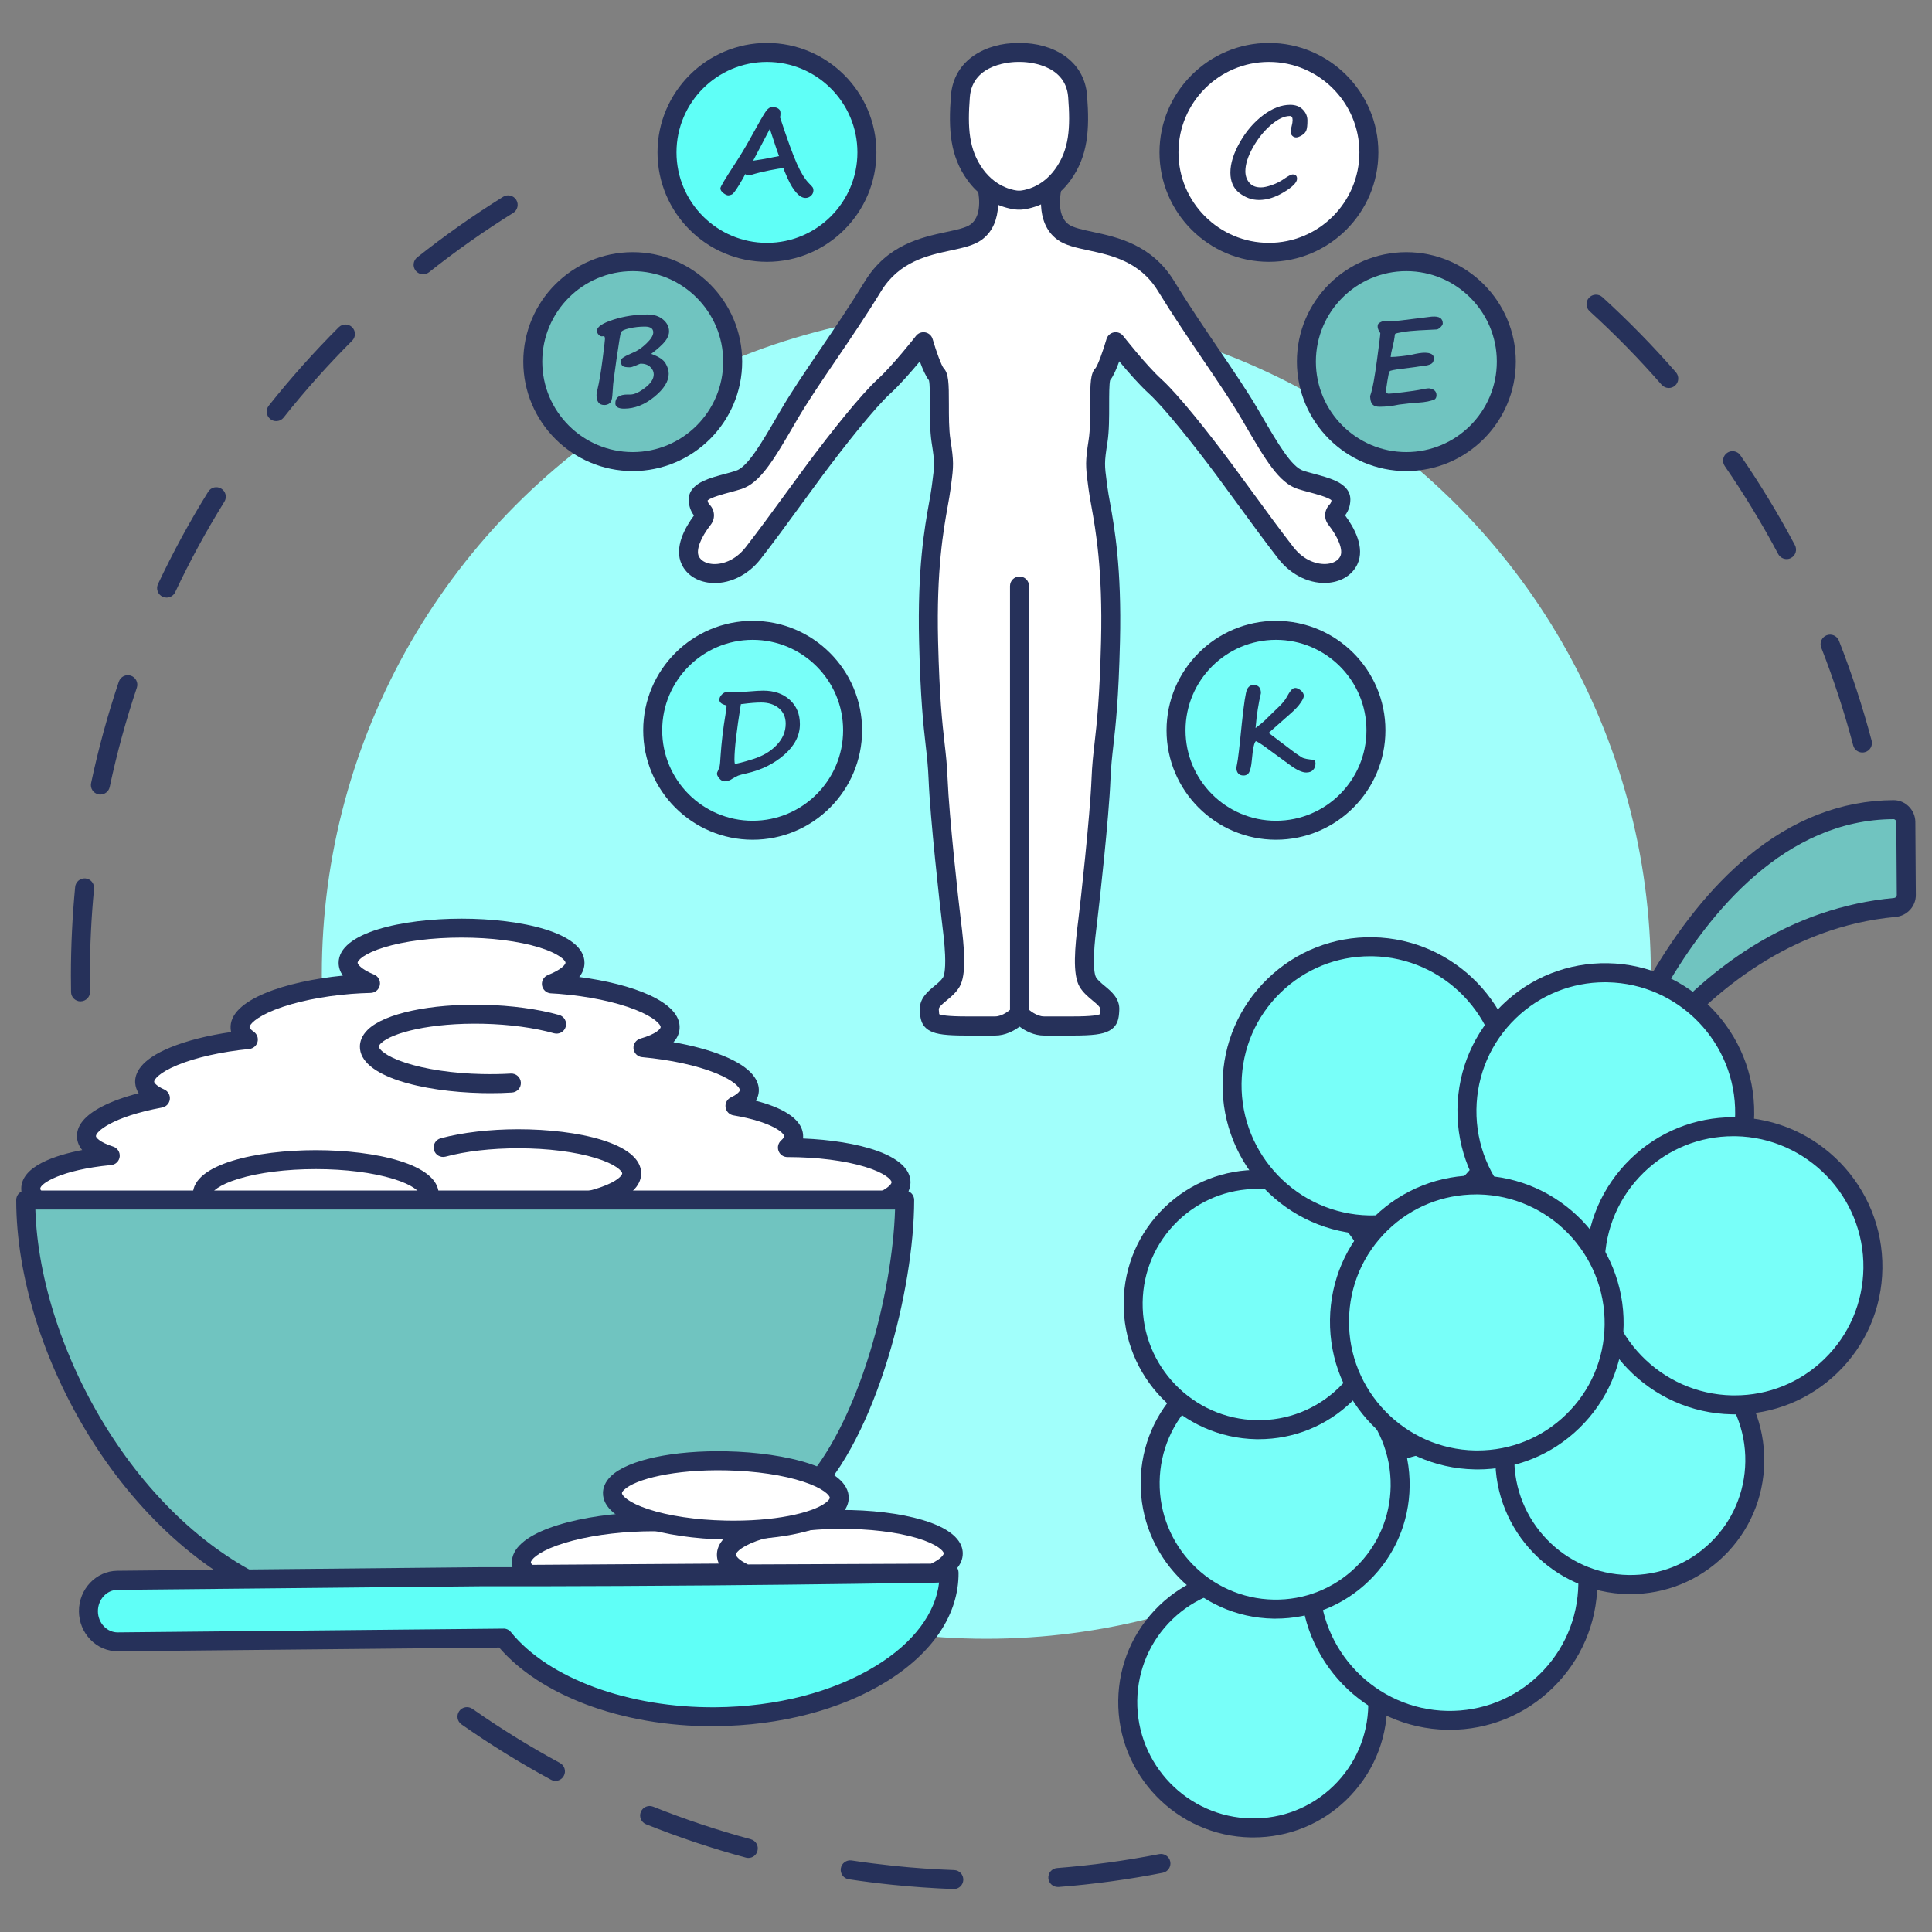 <svg xmlns="http://www.w3.org/2000/svg" viewBox="0 0 4000 4000" id="Nutrientdensity"><rect x="0" y="0" width="4000" height="4000" fill="#808080" stroke="none"/><path fill="#26315a" d="M166.7 2073.2c-10.7 0-19.5-8.6-19.6-19.3-.2-11.5-.3-23.1-.3-34.5 0-60.7 3-122.3 8.8-183 1-10.8 10.6-18.7 21.4-17.7 10.8 1 18.7 10.6 17.7 21.4-5.7 59.5-8.6 119.8-8.6 179.2 0 11.2.1 22.6.3 33.8.2 10.9-8.4 19.8-19.3 20C166.9 2073.2 166.8 2073.2 166.7 2073.2zM207.8 1645c-1.4 0-2.7-.1-4.1-.4-10.6-2.3-17.4-12.7-15.1-23.3 15-70.9 34.4-141.6 57.4-210 3.5-10.3 14.6-15.8 24.9-12.4 10.3 3.5 15.8 14.6 12.4 24.9-22.5 67-41.5 136.2-56.2 205.7C225 1638.7 216.8 1645 207.8 1645zM344.9 1237.3c-2.8 0-5.7-.6-8.4-1.9-9.8-4.6-14-16.3-9.4-26.2 30.8-65.4 65.8-129.8 104-191.2 5.7-9.2 17.8-12.1 27.1-6.3 9.2 5.7 12.1 17.8 6.3 27.1C427.1 1099 392.8 1162 362.7 1226 359.3 1233.1 352.3 1237.3 344.9 1237.3zM571.8 871.9c-4.3 0-8.6-1.4-12.2-4.3-8.5-6.8-9.9-19.1-3.2-27.6 44.9-56.6 93.7-111.3 144.9-162.4 7.7-7.7 20.1-7.7 27.8 0 7.7 7.7 7.7 20.1 0 27.8C679 755.5 631.2 809 587.2 864.5 583.3 869.4 577.6 871.9 571.8 871.9zM876 567.8c-5.8 0-11.5-2.5-15.4-7.4-6.8-8.5-5.3-20.9 3.2-27.6 56.7-45 116.5-87.2 177.9-125.4 9.2-5.7 21.3-2.9 27.1 6.3 5.7 9.2 2.9 21.3-6.3 27.1-60.1 37.4-118.7 78.7-174.2 122.8C884.6 566.4 880.3 567.8 876 567.8zM1974.8 3911.1c-.2 0-.5 0-.7 0-42.2-1.6-84.9-4.6-127.1-8.9-29.9-3.1-60.1-6.9-89.7-11.4-10.7-1.6-18.1-11.6-16.5-22.4 1.6-10.7 11.6-18.1 22.4-16.5 29 4.4 58.6 8.1 87.8 11.2 41.3 4.3 83.2 7.2 124.5 8.7 10.9.4 19.3 9.5 18.9 20.4C1994 3902.8 1985.3 3911.1 1974.8 3911.1zM2190.1 3906.8c-10.2 0-18.8-7.8-19.6-18.1-.8-10.8 7.2-20.3 18.1-21.1 70.7-5.5 141.7-15.2 211.2-28.8 10.6-2.1 21 4.9 23.1 15.5 2.1 10.7-4.9 21-15.5 23.1-71 13.9-143.5 23.8-215.7 29.4C2191.1 3906.7 2190.6 3906.8 2190.1 3906.8zM1549.4 3846.7c-1.7 0-3.4-.2-5.2-.7-69.9-18.9-139.4-42.1-206.5-69-10.1-4-15-15.5-11-25.5 4-10.1 15.5-15 25.5-11 65.7 26.3 133.8 49 202.2 67.5 10.5 2.8 16.7 13.6 13.8 24.1C1566 3841 1558.1 3846.7 1549.4 3846.7zM1150 3687.1c-3.2 0-6.4-.8-9.3-2.4-63.6-34.4-125.9-72.9-185.2-114.5-8.9-6.2-11-18.5-4.8-27.4 6.2-8.9 18.5-11 27.4-4.8 58.1 40.7 119.1 78.4 181.3 112.1 9.5 5.2 13.1 17.1 7.9 26.6C1163.7 3683.4 1156.9 3687.1 1150 3687.1zM3855.9 1558c-8.7 0-16.7-5.8-19-14.6-18.1-68.4-40.4-136.6-66.2-202.6-4-10.1 1-21.5 11.1-25.5 10.1-4 21.5 1 25.5 11.1 26.4 67.4 49.2 137 67.7 206.9 2.8 10.5-3.5 21.3-14 24C3859.3 1557.7 3857.6 1558 3855.9 1558zM3699 1157.5c-7 0-13.8-3.8-17.4-10.4-33.2-62.5-70.5-123.8-110.7-182.2-6.2-8.9-3.9-21.2 5-27.3 8.9-6.2 21.2-3.9 27.3 5 41.1 59.6 79.1 122.2 113 186 5.1 9.6 1.5 21.5-8.1 26.6C3705.2 1156.8 3702.1 1157.5 3699 1157.5zM3455 803.3c-5.5 0-10.9-2.3-14.8-6.7-46.6-53.4-96.8-104.7-149.1-152.3-8-7.3-8.6-19.7-1.3-27.8 7.3-8 19.7-8.6 27.8-1.3 53.4 48.7 104.7 101 152.2 155.6 7.1 8.2 6.3 20.6-1.9 27.7C3464.2 801.7 3459.6 803.3 3455 803.3z" class="color380460 svgShape"></path><circle cx="2042.1" cy="2017.1" r="1375.8" fill="#a1fffb" class="colorb3ffa1 svgShape"></circle><g fill="#000000" class="color000000 svgShape"><circle cx="1309.9" cy="748.7" r="207" fill="#70c4c0" transform="rotate(-45.001 1309.931 748.748)" class="color91f9f6 svgShape"></circle><path fill="#26315a" d="M1310,975.3c-125,0-226.6-101.7-226.6-226.6S1185,522.1,1310,522.1s226.6,101.7,226.6,226.6      S1434.9,975.3,1310,975.3z M1310,561.4c-103.3,0-187.3,84-187.3,187.3S1206.7,936,1310,936s187.3-84,187.3-187.3      S1413.2,561.4,1310,561.4z" class="color380460 svgShape"></path><path fill="#26315a" d="M1348.2,732.7c15.2,5.4,25,11.8,29.5,19.2c4.5,7.5,6.8,14.8,6.8,22c0,15.5-9.9,31.4-29.8,47.7      c-19.9,16.3-40.7,24.5-62.5,24.5c-12.2,0-18.2-3.7-18.2-11.1c0-12.2,8.5-18.2,25.4-18.2h6c7.9,0,18-4.6,30-13.8      c12.1-9.2,18.1-18.5,18.1-28c0-5.8-2.5-10.9-7.4-15.4c-4.9-4.5-11.6-6.7-19.8-6.7c-0.6,0-3.8,1.3-9.6,3.8      c-5.8,2.5-10.1,3.8-12.9,3.8c-7.6,0-12.6-0.9-14.9-2.8c-2.3-1.9-3.5-5.6-3.5-11.3c0-4,8.3-9.3,24.8-16.1      c9.4-3.7,18.8-10.1,28.2-19.2c9.4-9,14.1-16.7,14.1-22.9c0-8-5.8-12-17.5-12c-10.9,0-21.7,1.2-32.2,3.6      c-10.5,2.4-16.4,5.4-17.5,9c-1.1,3.6-4.1,22.1-9,55.7c-4.9,33.6-7.3,52.9-7.3,58.1l-1.2,16.4c-0.6,8.3-2.5,13.6-5.7,16      c-3.2,2.4-6.8,3.6-10.8,3.6c-10.9,0-16.3-7-16.3-21c0-2.2,0.7-6.1,2.1-11.8c3.6-14.7,7-35.1,10.4-61.3c3.4-26.2,5-40.3,5-42.3      c0-4.1-0.8-6.1-2.4-6.1l-3.3,0.2c-2.4,0.2-4.6-0.5-6.4-2.3c-1.9-1.7-3.1-3.4-3.6-4.9c-0.6-1.5-0.9-3-0.9-4.3      c0-8,11.3-15.6,33.8-22.9c22.5-7.2,46.2-10.8,71-10.8c13.2,0,23.9,3.5,32.2,10.5c8.2,7,12.3,15.1,12.3,24.4      c0,6.7-2.6,13.4-7.9,20.3C1371.9,713.3,1362.2,722,1348.2,732.7z" class="color380460 svgShape"></path><circle cx="1587.8" cy="315.5" r="207" fill="#5ffff7" transform="rotate(-45.001 1587.84 315.509)" class="colorffd55f svgShape"></circle><path fill="#26315a" d="M1587.9,542.1c-125,0-226.6-101.7-226.6-226.6s101.7-226.6,226.6-226.6s226.6,101.7,226.6,226.6      S1712.8,542.1,1587.9,542.1z M1587.9,128.2c-103.3,0-187.3,84-187.3,187.3s84,187.3,187.3,187.3s187.3-84,187.3-187.3      S1691.1,128.2,1587.9,128.2z" class="color380460 svgShape"></path><path fill="#26315a" d="M1542.9,360.4c-1.4,3.4-5.6,10.9-12.7,22.6c-7.1,11.6-12,18.1-14.8,19.5c-2.8,1.3-5.2,2-7.3,2      c-2.9,0-6.4-1.6-10.5-4.8c-4.1-3.2-6.1-6.5-6.1-9.9c0-3.2,10.2-20.2,30.5-51.2c11.1-16.9,21.2-33.7,30.4-50.3      c18.4-33.6,29.6-53.1,33.7-58.5c4.1-5.5,8.3-8.2,12.6-8.2c6.9,0,11.9,1.8,14.9,5.3c1.5,1.1,2.3,3.9,2.3,8.2      c0,3.2-0.3,5.7-0.9,7.7c14.8,45.2,26.4,77.2,34.8,96c8.4,18.8,16.8,32.4,25.2,40.8c4.2,4.2,6.8,7.1,7.7,8.5      c0.9,1.5,1.4,3.4,1.4,5.8c0,4.5-1.6,8.2-4.9,11.3c-3.2,3-7.1,4.6-11.5,4.6c-6.2,0-12.4-3.6-18.8-10.7      c-6.4-7.1-12.4-16.9-18-29.4c-5.6-12.5-8.5-19.5-8.5-21c0-0.3-0.2-0.5-0.6-0.5c-4.4,0-14.1,1.6-29.2,4.6      c-15.1,3.1-27.3,6.1-36.4,9c-2.4,0.7-4.4,1.1-6.2,1.1C1547,362.6,1544.6,361.9,1542.9,360.4z M1612.9,323.2      c-1.9-4.8-7.7-21.8-17.3-51.1c-0.9-2.7-1.5-4.4-1.8-5.1l-34.5,65.7c5.1-0.9,10.3-1.7,15.7-2.4c3.6-0.4,12.6-2.1,27.2-5.1      C1605.8,324.4,1609.3,323.8,1612.9,323.2z" class="color380460 svgShape"></path><circle cx="2627.2" cy="315.5" r="207" fill="#ffffff" transform="rotate(-45.001 2627.214 315.528)" class="colorffffff svgShape"></circle><path fill="#26315a" d="M2627.2,542.1c-125,0-226.6-101.7-226.6-226.6s101.7-226.6,226.6-226.6s226.6,101.7,226.6,226.6      S2752.2,542.1,2627.2,542.1z M2627.2,128.2c-103.3,0-187.3,84-187.3,187.3s84,187.3,187.3,187.3c103.3,0,187.3-84,187.3-187.3      S2730.5,128.2,2627.2,128.2z" class="color380460 svgShape"></path><g fill="#000000" class="color000000 svgShape"><path fill="#26315a" d="M2676.2,361.1c6.2,0,9.2,3,9.2,9c0,7.5-8.9,16.6-26.8,27.5c-17.9,10.9-35.2,16.4-51.9,16.4      c-14.8,0-28.3-4.8-40.7-14.5c-12.4-9.6-18.6-23.7-18.6-42.2c0-18.8,6.5-39.7,19.5-62.6c13-22.9,29-41.6,48.2-56.1      s37.9-21.6,56.1-21.6c10.9,0,19.5,3.2,26,9.7c6.5,6.5,9.7,14.1,9.7,22.7c0,9.4-0.7,16.2-2.2,20.2c-1.5,4.1-4.6,7.6-9.4,10.5      c-4.8,2.9-8.7,4.4-11.7,4.4c-3.1,0-5.8-1.1-8-3.3c-2.3-2.2-3.4-5.1-3.4-8.9c0-2.6,0.7-6.4,2.1-11.3c1.3-4.9,1.9-9.1,1.9-12.4      c0-5.6-1.9-8.4-5.7-8.4c-11.7,0-24.8,6.2-39.3,18.7c-14.5,12.5-26.9,28-37.3,46.5c-10.3,18.5-15.5,34.9-15.5,49.1      c0,9.4,2.7,17.4,8.2,23.8c5.4,6.5,13.4,9.7,23.8,9.7c6.2,0,13.9-1.7,23.3-5c9.4-3.3,18-7.8,26-13.5      C2667.8,364,2673.3,361.1,2676.2,361.1z" class="color380460 svgShape"></path></g><g fill="#000000" class="color000000 svgShape"><circle cx="2911.7" cy="748.7" r="207" fill="#70c4c0" transform="rotate(-45.001 2911.67 748.777)" class="color91f9f6 svgShape"></circle><path fill="#26315a" d="M2911.7,975.3c-125,0-226.6-101.7-226.6-226.6s101.7-226.6,226.6-226.6s226.6,101.7,226.6,226.6      S3036.7,975.3,2911.7,975.3z M2911.7,561.4c-103.3,0-187.3,84-187.3,187.3s84,187.3,187.3,187.3S3099,852,3099,748.7      S3015,561.4,2911.7,561.4z" class="color380460 svgShape"></path><g fill="#000000" class="color000000 svgShape"><path fill="#26315a" d="M2975.2,682.1l-37.4,1.9c-13.1,0.7-24.3,1.9-33.7,3.5c-9.4,1.6-14.5,2.8-15.3,3.6      c-0.8,0.8-1.3,3.3-1.6,7.5c-0.4,4.1-1.9,11.2-4.4,21.4c-2,7.8-3.2,14.1-3.6,19.1c5.2,0,12.6-0.5,22.4-1.6      c9.7-1.1,16.6-2.1,20.7-3c11.7-2.8,20.7-4.2,27.1-4.2c12.8,0,19.2,3.8,19.2,11.4c0,5.6-1.8,9.5-5.3,11.6      c-3.6,2.1-9.2,3.6-16.8,4.4c-4.7,0.5-10,1.2-15.8,2.2c-3.1,0.5-6.9,1-11.5,1.5c-22.5,2.6-35.7,4.6-39.8,6.1h-0.1      c-1.4,0.4-2.4,1.3-3.1,2.8c-0.7,1.5-1.9,7.5-3.7,18.1c-1.8,10.6-2.7,18-2.7,22.2c0.4,3,2.3,4.5,5.6,4.5      c3.9,0,14.1-1.1,30.7-3.2c16.6-2.1,26.9-3.6,30.8-4.4c11.1-2.4,18.4-3.5,21.8-3.5c10.3,1.5,15.4,6.2,15.4,14.3      c0,3.7-1.2,6.6-3.6,8.5c-8.1,3.6-19.3,5.9-33.7,6.8c-11.1,0.6-24.6,2-40.4,4.1c-14.1,3-27.4,4.5-39.9,4.5      c-6.6,0-11.3-1.4-14.2-4.2c-2.9-2.8-4.7-7.2-5.2-13.1l-0.4-4c-0.1-0.6,0.6-3.1,2.1-7.4c3.2-10,7.2-32.1,11.9-66.5      c4.7-34.4,7.1-53.5,7.1-57.4c0-0.1-0.2-0.4-0.7-1c-0.6-0.5-1.5-2-2.8-4.7c-1.3-2.6-2-5.3-2-8.1c0-1.5,0.2-2.6,0.5-3.5      c0.3-1.7,2.1-3.4,5.2-5.1c3.2-1.7,6.1-2.6,8.9-2.6c3.8,0,7.7,0.2,11.6,0.7c6.7,0,28.6-2.4,65.7-7.3c12.3-1.6,18.8-2.4,19.3-2.4      l1.7-0.1c14.6-1.1,21.9,3.6,21.9,14.1c0,1.9-1.3,4.4-4,7.2C2980.2,679.7,2977.7,681.4,2975.2,682.1z" class="color380460 svgShape"></path></g></g><g fill="#000000" class="color000000 svgShape"><circle cx="2641.8" cy="1512" r="207" fill="#78fff9" class="colorffaf78 svgShape"></circle><path fill="#26315a" d="M2641.8,1738.6c-125,0-226.6-101.7-226.6-226.6s101.7-226.6,226.6-226.6c125,0,226.6,101.7,226.6,226.6      C2868.5,1637,2766.8,1738.6,2641.8,1738.6z M2641.8,1324.7c-103.3,0-187.3,84-187.3,187.3s84,187.3,187.3,187.3      s187.3-84,187.3-187.3S2745.1,1324.7,2641.8,1324.7z" class="color380460 svgShape"></path><g fill="#000000" class="color000000 svgShape"><path fill="#26315a" d="M2672.6,1476.8l-46,40.6l50.8,38.4c4.1,3.2,8.2,6,12,8.4l5.7,3.8c4.4,2.6,13.4,4.4,27,5.3      c1,3.2,1.5,5.5,1.5,6.9c0,5.6-1.6,10.2-4.9,13.8c-3.2,3.6-8,5.4-14.3,5.4c-8.3,0-19.3-5-33.1-15.1l-47.2-34.5      c-10.7-8-18.6-13.1-23.6-15.3c-3.6,1.1-6.6,14.7-8.9,41c-1,10.5-2.7,18.1-5.1,22.9c-2.4,4.8-6.4,7.2-12,7.2      c-4.7,0-8.3-1.4-10.8-4.2c-2.5-2.8-3.8-6.4-3.8-10.9c0-1.9,0.4-4.7,1.2-8.3c1.9-7.9,5.2-36.1,10-84.6      c4.3-40.9,7.9-64.3,10.8-70.3c2.9-6,7.4-9.1,13.4-9.1c10.2,0,15.3,5.7,15.3,17c-5.1,20.9-8.8,44.9-11.1,72.1      c11.5-8.7,19.8-15.8,24.8-21.3c1.9-1.9,4.4-4.3,7.3-7.1c5.7-5.3,11.6-11.1,17.9-17.3c6.2-6.2,10.8-11.8,13.7-17      c4.1-7.5,7.5-12.7,10.1-15.7c2.6-3,5.4-4.6,8.4-4.6c3.4,0,7.2,1.7,11.4,5.1c4.2,3.4,6.3,7.2,6.3,11.4c0,3.2-2.2,7.9-6.6,14.2      C2688.5,1461.5,2681.8,1468.7,2672.6,1476.8z" class="color380460 svgShape"></path></g></g><g fill="#000000" class="color000000 svgShape"><circle cx="1558.3" cy="1512" r="207" fill="#78fff9" class="colorffaf78 svgShape"></circle><path fill="#26315a" d="M1558.3,1738.6c-125,0-226.6-101.7-226.6-226.6s101.7-226.6,226.6-226.6s226.6,101.7,226.6,226.6      C1784.9,1637,1683.3,1738.6,1558.3,1738.6z M1558.3,1324.7c-103.3,0-187.3,84-187.3,187.3s84,187.3,187.3,187.3      s187.3-84,187.3-187.3S1661.6,1324.7,1558.3,1324.7z" class="color380460 svgShape"></path><g fill="#000000" class="color000000 svgShape"><path fill="#26315a" d="M1489.7,1587.4c0.9-4,1.6-11.1,2.1-21.4c1.9-28.2,5.3-57.7,10.5-88.5c1.3-6.5,1.9-11.4,1.9-14.8      c0-1.5-0.6-2.4-1.9-2.7c-8.6-2.2-12.9-6-12.9-11.3c0-3.9,1.8-7.5,5.3-11c3.5-3.5,7.3-5.2,11.2-5.2l16.4,0.5      c7.5,0,17.7-0.5,30.8-1.6c11.1-1,20.1-1.5,27.1-1.5c22.6,0,40.9,6.3,54.9,19c14,12.7,21,29.5,21,50.4      c0,23.4-10.8,44.5-32.3,63.3c-21.6,18.9-47.7,31.7-78.3,38.6c-8.1,1.8-13.8,3.3-17.1,4.6c-3.3,1.3-7.2,3.4-11.7,6.2      c-5.5,3.8-10.9,5.7-16.3,5.7c-4.1,0-7.8-2-11.1-6s-4.9-7.2-4.9-9.7c0-1.7,0.9-4.2,2.6-7.4L1489.7,1587.4z M1521.4,1581.3      c4.3,0,16.6-3.1,36.9-9.4c20.3-6.3,36.8-15.9,49.4-29c12.6-13.1,19-27.9,19-44.6c0-13.4-4.7-24-14-31.9      c-9.4-7.9-21.6-11.9-36.8-11.9c-10.4,0-22.9,1-37.5,2.9c-1.9,0.2-3.4,0.4-4.5,0.5c-8.8,54.2-13.3,92.4-13.3,114.7      C1520.7,1576.7,1520.9,1579.6,1521.4,1581.3z" class="color380460 svgShape"></path></g></g><g fill="#000000" class="color000000 svgShape"><path fill="#ffffff" d="M2178.6,387.2c0,0-17,64.5,22.3,93.2c39.4,28.8,151.4,10.6,213.4,112c62.1,101.4,131.7,193.7,174.1,266.4      c42.4,72.7,71.1,124.1,104.4,134.7s83.9,18.2,83.6,40.9c-0.2,11.4-4.8,19-9.4,23.7c-4.3,4.4-5,11.1-1.2,16      c14,17.9,40.6,57.5,26.9,85.9c-18.2,37.8-87.8,39.4-130.2-15.1c-42.4-54.5-83.3-112.5-128.7-173.6      c-45.4-61.1-109-141.3-142.3-171.5c-33.3-30.3-81.7-92.3-81.7-92.3s-16.7,57.5-27.2,68.1c-10.6,10.6-1.5,89.3-9.1,137.7      c-7.6,48.4-6.1,51.5,0,98.4c6.1,46.9,30.3,128.7,25.7,316.4c-4.5,187.7-16.7,209-19.7,285.4c-3,76.4-22.7,255-27.2,291.3      c-4.5,36.3-13.6,106,0,128.7c13.6,22.7,46.9,33.3,45.4,57.5c-1.5,24.2,0,33.3-77.2,33.3c-45.7,0-31,0-59,0s-50.7-25-50.7-25      l0,0c0,0-22.7,25-50.7,25c-28,0-13.4,0-59,0c-77.2,0-75.7-9.1-77.2-33.3c-1.5-24.2,31.8-34.8,45.4-57.5      c13.6-22.7,4.5-92.3,0-128.7s-24.2-214.9-27.2-291.3c-3-76.4-15.1-97.7-19.7-285.4c-4.5-187.7,19.7-269.4,25.7-316.4      c6.1-46.9,7.6-50,0-98.4c-7.6-48.4,1.5-127.1-9.1-137.7c-10.6-10.6-27.2-68.1-27.2-68.1s-48.4,62.1-81.7,92.3      c-33.3,30.3-96.9,110.5-142.3,171.5s-86.3,119.1-128.7,173.6c-42.4,54.5-112,53-130.2,15.1c-13.7-28.4,12.9-68,26.9-85.9      c3.8-4.9,3.1-11.6-1.2-16c-4.6-4.7-9.3-12.3-9.5-23.7c-0.3-22.7,50.3-30.3,83.6-40.9c33.3-10.6,62.1-62.1,104.4-134.7      c42.4-72.7,112-165,174.1-266.4c62.1-101.4,174.1-83.3,213.4-112c39.4-28.8,22.3-93.2,22.3-93.2L2178.6,387.2L2178.6,387.2z" class="colorffffff svgShape"></path><path fill="#26315a" d="M2220.6,2144h-59c-21,0-39-9.8-50.7-18.5c-11.7,8.7-29.7,18.5-50.7,18.5h-59c-41.6,0-62-2.5-75.2-9.4      c-19.6-10.1-20.7-27.7-21.5-40.6l-0.1-1.8c-1.5-24.5,16-39,30.1-50.7c7.4-6.1,14.3-11.9,18.1-18.1c0.9-1.6,5.6-11.2,4.1-46.7      c-1-23.4-4.1-48.6-6.4-67l-0.3-2.4c-3.9-31.3-24.3-214.2-27.4-293c-1.1-27.3-3.4-47.7-6.1-71.4c-4.8-42.2-10.7-94.6-13.6-214.3      c-3.7-152.2,11.5-236.9,20.6-287.5c2.2-12.3,4.1-23,5.3-31.8c0.5-3.5,0.9-6.8,1.3-9.8c4.9-37.1,5.4-41-1.2-83      c-3.7-23.7-3.7-53.3-3.6-79.3c0-17.9,0-42.2-2-49.8c-6.5-8.1-13.2-23.4-18.9-39.1c-17.4,20.9-41.4,48.5-60.9,66.3      c-32.4,29.5-95.5,109.3-139.7,168.7c-16.4,22.1-32.4,43.9-47.8,65.1c-27.7,38-53.9,73.9-81.1,108.8      c-26.9,34.6-67.3,53.5-105.4,49.4c-26.7-2.9-47.9-16.7-58-37.9c-16.7-34.9,6.9-76.7,25.3-101.5c-7-9.1-10.7-20.2-10.9-32.4      c-0.2-16.4,10.1-29.5,30.6-39.1c13.1-6.1,29.2-10.4,44.8-14.6c7.8-2.1,15.3-4.1,21.8-6.2c24.7-7.8,52.6-55.8,88-116.6l5.4-9.3      c21.6-37.1,50.4-79.4,80.8-124.2c30.9-45.5,62.8-92.5,93.4-142.5c46.3-75.7,117.2-91,169-102.1c20.7-4.4,40.2-8.6,49.6-15.5      c27.9-20.4,15-71.9,14.9-72.4c-2.7-10.5,3.6-21.2,14.1-24c10.5-2.7,21.2,3.5,24,14c0.8,3.2,19.9,77.9-29.7,114.1      c-16.1,11.8-38.5,16.6-64.5,22.2c-47.3,10.2-106.2,22.9-143.8,84.2c-31.1,50.8-64.8,100.4-94.5,144.1      c-30.1,44.2-58.4,86-79.4,122l-5.4,9.3c-42.7,73.4-71,121.8-110.1,134.3c-7.4,2.4-15.6,4.6-23.5,6.7      c-13.2,3.5-39.9,10.8-46.3,16.8c0.3,3.5,1.6,6.3,3.8,8.6c11.4,11.6,12.4,29.2,2.6,41.8c-21.1,26.9-30.8,52.5-24.7,65.3      c4.2,8.7,13.9,14.4,26.8,15.8c19.3,2.1,47.9-5.9,70.2-34.5c26.8-34.5,52.8-70.1,80.4-107.9c15.5-21.2,31.5-43.1,48-65.4      c47.4-63.7,110.4-143,144.8-174.4c31.7-28.8,79-89.3,79.5-89.9c4.5-5.8,12-8.6,19.2-7.2c7.3,1.4,13.1,6.7,15.2,13.8      c7.7,26.5,18.1,54.3,22.5,59.9c10.8,11.1,11.2,31.2,11.2,75.1c0,24.6-0.1,52.5,3.2,73.2c7.2,46.3,6.6,54.3,1.3,94.2      c-0.4,3-0.8,6.3-1.3,9.7c-1.3,9.8-3.3,20.9-5.6,33.8c-8.8,49.1-23.6,131.3-20,279.6c2.9,117.9,8.7,169.4,13.4,210.8      c2.8,24.4,5.2,45.5,6.3,74.2c3.1,77.6,23.2,258.6,27.1,289.7l0.3,2.4c7,56.1,12.6,112.9-2.9,138.8c-7.2,12-17.5,20.6-26.7,28.1      c-8,6.6-16.3,13.5-16,18l0.1,1.9c0.2,2.8,0.4,6.4,0.7,8.3c3.9,1.9,16.5,4.7,56.7,4.7h59c15.6,0,31.4-13.4,36.2-18.6      c3.7-4.1,9-6.4,14.5-6.4c5.5,0,10.8,2.4,14.5,6.5c4.7,5.1,20.6,18.5,36.2,18.5h59c40.2,0,52.8-2.7,56.7-4.7      c0.4-1.9,0.6-5.5,0.7-8.3l0.1-1.9c0.3-4.5-8-11.4-16-18c-9.1-7.6-19.5-16.2-26.7-28.1c-15.5-25.9-10-82.8-2.9-138.8l0.3-2.4      c3.9-31,24-212,27.1-289.7c1.1-28.8,3.5-49.8,6.3-74.2c4.7-41.4,10.5-92.9,13.4-210.8c3.6-148.3-11.2-230.5-20-279.6      c-2.3-12.8-4.3-23.9-5.6-33.8c-0.4-3.5-0.9-6.7-1.3-9.7c-5.2-40-5.9-47.9,1.3-94.2c3.2-20.7,3.2-48.6,3.2-73.2      c-0.1-44,0.4-64.1,11.2-75.1c4.8-6.2,15.7-36.4,22.5-59.9c2.1-7.1,7.9-12.4,15.2-13.8c7.3-1.4,14.7,1.4,19.2,7.2      c0.5,0.6,47.8,61.1,79.5,89.9c34.5,31.3,97.4,110.6,144.8,174.4c16.5,22.2,32.5,44.1,48,65.3c27.5,37.7,53.6,73.4,80.4,107.9      c22.2,28.6,50.8,36.5,70.2,34.5c12.9-1.4,22.6-7.1,26.8-15.8c6.1-12.7-3.6-38.4-24.7-65.3c-9.9-12.6-8.8-30.2,2.6-41.9      c2.2-2.3,3.4-5.1,3.8-8.6c-6.3-6.1-33.1-13.3-46.3-16.8c-7.9-2.1-16.1-4.3-23.5-6.7c-39.1-12.4-67.3-60.9-110.1-134.3l-5.4-9.3      c-21-35.9-49.3-77.7-79.4-122c-29.7-43.7-63.3-93.2-94.5-144.1c-37.5-61.3-96.4-74-143.8-84.2c-25.9-5.6-48.4-10.4-64.5-22.2      c-49.6-36.3-30.6-111-29.7-114.1c2.8-10.5,13.5-16.8,24-14c10.5,2.8,16.7,13.5,14,24l0,0c-0.1,0.5-13,52,14.9,72.4      c9.4,6.9,28.9,11.1,49.6,15.5c51.8,11.1,122.7,26.4,169,102.1c30.6,50.1,62.6,97.1,93.4,142.5c30.4,44.8,59.2,87.1,80.8,124.2      l5.4,9.3c35.4,60.8,63.4,108.8,88,116.6c6.6,2.1,14,4.1,21.8,6.2c15.6,4.2,31.8,8.6,44.8,14.6c20.6,9.5,30.8,22.7,30.6,39.1      c-0.2,12.2-3.9,23.3-10.9,32.4c18.4,24.7,42,66.6,25.3,101.5c-10.2,21.2-31.3,35-58,37.9c-38.1,4.1-78.5-14.9-105.4-49.4      c-27.2-35-53.4-70.8-81.1-108.8c-15.4-21.1-31.4-43-47.8-65.1c-44.2-59.4-107.3-139.2-139.7-168.7      c-19.5-17.8-43.6-45.4-60.9-66.3c-5.7,15.8-12.3,31-18.9,39.1c-2,7.6-2,31.9-2,49.8c0,26.1,0.1,55.6-3.6,79.3      c-6.6,42-6.1,45.9-1.2,83c0.4,3,0.8,6.3,1.3,9.8c1.1,8.9,3.1,19.5,5.3,31.8c9.1,50.6,24.3,135.3,20.6,287.5      c-2.9,119.7-8.8,172.1-13.6,214.3c-2.7,23.6-5,44.1-6.1,71.4c-3.1,78.8-23.5,261.7-27.4,293l-0.3,2.4      c-2.3,18.4-5.5,43.7-6.4,67c-1.5,35.5,3.2,45.1,4.1,46.7c3.7,6.2,10.7,12,18.1,18.1c14.1,11.7,31.7,26.3,30.1,50.7l-0.1,1.8      c-0.8,12.8-1.8,30.4-21.5,40.6C2282.6,2141.4,2262.2,2144,2220.6,2144z M2296.6,789.5C2296.5,789.5,2296.5,789.5,2296.6,789.5      C2296.5,789.5,2296.5,789.5,2296.6,789.5z M1925.1,789.5C1925.1,789.5,1925.1,789.5,1925.1,789.5      C1925.1,789.5,1925.1,789.5,1925.1,789.5z M1952.9,761.7C1953,761.8,1953,761.8,1952.9,761.7      C1953,761.8,1953,761.8,1952.9,761.7z M2268.7,761.7C2268.7,761.8,2268.7,761.8,2268.7,761.7      C2268.7,761.8,2268.7,761.8,2268.7,761.7z" class="color380460 svgShape"></path><path fill="#ffffff" d="M2110.8,1213.3v886V1213.3z" class="colorffffff svgShape"></path><path fill="#26315a" d="M2110.8,2119c-10.9,0-19.7-8.8-19.7-19.7v-886c0-10.9,8.8-19.7,19.7-19.7c10.9,0,19.7,8.8,19.7,19.7v886      C2130.5,2110.2,2121.7,2119,2110.8,2119z" class="color380460 svgShape"></path><g fill="#000000" class="color000000 svgShape"><path fill="#ffffff" d="M2112.5,414.4c0,0,51.1-1.8,87.8-52.5c33.6-46.4,35.9-96.9,30.8-162.5c-5.3-68.2-70.2-90.8-118.6-90.8      h-5.5c-48.4,0-113.3,22.6-118.6,90.8c-5.1,65.6-2.8,116.1,30.8,162.5c36.7,50.7,87.8,52.5,87.8,52.5H2112.5z" class="colorffffff svgShape"></path><path fill="#26315a" d="M2112.5,434h-5.5c-0.2,0-0.5,0-0.7,0c-2.5-0.1-61.1-2.8-103-60.6c-36.2-49.9-40-104.2-34.5-175.6      C1974.7,122.7,2042.5,89,2107,89h5.5c64.6,0,132.4,33.7,138.2,108.9c5.5,71.4,1.7,125.6-34.5,175.6      c-41.9,57.8-100.5,60.5-103,60.6C2113,434,2112.7,434,2112.5,434z M2107.6,394.7h4.4c4.1-0.3,43.2-4,72.4-44.4      c29.2-40.3,32.1-85.3,27.1-149.5c-5.5-70.6-89.4-72.6-99-72.6h-5.5c-9.6,0-93.5,2-99,72.6c-5,64.1-2.1,109.1,27.1,149.5      C2064.4,390.7,2103.5,394.4,2107.6,394.7z" class="color380460 svgShape"></path></g></g></g><g fill="#000000" class="color000000 svgShape"><ellipse cx="2929.7" cy="2890" fill="#5ffff7" rx="258.3" ry="259.6" transform="rotate(-37.631 2929.53 2889.827)" class="colorffd55f svgShape"></ellipse><path fill="#26315a" d="M2930.8,3168.7c-1.8,0-3.5,0-5.3,0c-153.5-2.8-276.6-130.1-274.5-283.8c1-74.5,31-144,84.4-195.8     c53.3-51.6,123.6-79.3,197.9-77.9c153.5,2.8,276.6,130.1,274.5,283.8l0,0c-1,74.5-31,144-84.4,195.8     C3071.4,3141.1,3003.2,3168.7,2930.8,3168.7z M2928,2650.4c-62.1,0-120.7,23.7-165.3,66.9c-45.8,44.4-71.5,104.1-72.4,168     c-1.8,132.1,104.1,241.5,236,243.9c63.8,1.2,124.1-22.6,169.9-66.9c45.8-44.4,71.5-104.1,72.4-168     c1.8-132.1-104.1-241.5-236-243.9C2931,2650.4,2929.5,2650.4,2928,2650.4z M3188.2,2894.7L3188.2,2894.7L3188.2,2894.7z" class="color380460 svgShape"></path><path fill="#70c4c0" d="M3920.4,1676.4c-451.2,1.9-641.4,720.3-641.4,720.3s205.5-477.5,644-517.7c13.6-1.2,24-12.4,23.7-26      l-1-151.1C3945.5,1687.9,3934.2,1676.3,3920.4,1676.4z" class="color91f9f6 svgShape"></path><path fill="#26315a" d="M3279,2416.3c-2.1,0-4.3-0.3-6.4-1.1c-9.7-3.4-15.2-13.7-12.6-23.6c2-7.4,49.4-184.2,153.4-364.3      c61.5-106.4,130.1-191.5,203.8-252.8c93.5-77.8,195.5-117.4,303.1-117.9l0,0c0.1,0,0.1,0,0.2,0c24.3,0,44.5,20,45,44.7      c0,0.1,0,0.2,0,0.3l1,151c0.4,23.5-17.9,43.6-41.6,45.8c-219.5,20.1-378.2,155.9-472.6,266.3      c-103.3,120.8-154.7,238.5-155.2,239.6C3293.9,2411.8,3286.6,2416.3,3279,2416.3z M3920.4,1696      c-223.5,0.9-380.4,191-472.6,350.3c-32.6,56.4-59.7,113-81.4,163.9c16.4-22.6,34.8-46.3,55.2-70.2      c63-73.8,132.1-134.3,205.4-180c92.1-57.4,191.1-91.3,294.2-100.8c3.5-0.3,5.9-2.9,5.9-6c0-0.1,0-0.2,0-0.3l-1-151      C3926,1698.9,3923.3,1696,3920.4,1696L3920.4,1696z" class="color380460 svgShape"></path><ellipse cx="2593.9" cy="3525.5" fill="#78fff9" rx="258.3" ry="259.6" transform="rotate(-37.631 2593.796 3525.301)" class="colorffaf78 svgShape"></ellipse><path fill="#26315a" d="M2595,3804.2c-1.8,0-3.5,0-5.3,0c-153.5-2.8-276.6-130.1-274.5-283.8c1-74.5,31-144,84.4-195.8      c53.3-51.6,123.6-79.2,197.9-77.9c153.5,2.8,276.6,130.1,274.5,283.8l0,0c-1,74.5-31,144-84.4,195.8      C2735.7,3776.7,2667.4,3804.2,2595,3804.2z M2592.3,3286c-62.1,0-120.7,23.7-165.3,66.9c-45.8,44.4-71.5,104.1-72.4,168      c-1.8,132.1,104.1,241.5,236,243.9c63.8,1.2,124.1-22.6,169.9-66.9c45.8-44.4,71.5-104.1,72.4-168      c1.8-132.1-104.1-241.5-236-243.9C2595.3,3286,2593.8,3286,2592.3,3286z M2852.4,3530.2L2852.4,3530.2L2852.4,3530.2z" class="color380460 svgShape"></path><ellipse cx="2999.8" cy="3273.9" fill="#78fff9" rx="287" ry="288.5" transform="rotate(-37.634 2999.87 3274.036)" class="colorffaf78 svgShape"></ellipse><path fill="#26315a" d="M3001.5,3581.4c-1.9,0-3.9,0-5.8-0.1c-169.3-3.1-305.2-143.6-302.9-313.1c1.1-82.2,34.2-158.9,93.1-216      c58.8-57,136.4-87.5,218.4-86c169.3,3.1,305.2,143.6,302.9,313.1l0,0c-1.1,82.2-34.2,158.9-93.1,216      C3156.7,3551,3081.4,3581.4,3001.5,3581.4z M2998.4,3005.6c-69.6,0-135.2,26.5-185.2,75c-51.3,49.7-80.1,116.6-81.1,188.3      c-2,147.9,116.6,270.5,264.3,273.3c71.5,1.3,139.1-25.3,190.3-74.9c51.3-49.7,80.1-116.6,81.1-188.3      c2-147.9-116.6-270.5-264.3-273.3C3001.8,3005.6,3000.1,3005.6,2998.4,3005.6z M3287.5,3279.1L3287.5,3279.1L3287.5,3279.1z" class="color380460 svgShape"></path><ellipse cx="2639.8" cy="3072.6" fill="#78fff9" rx="258.3" ry="259.6" transform="rotate(-37.634 2639.85 3072.669)" class="colorffaf78 svgShape"></ellipse><path fill="#26315a" d="M2641.4,3351.2c-1.8,0-3.5,0-5.3,0c-153.5-2.8-276.6-130.1-274.5-283.8c1-74.5,31-144,84.4-195.8      c52-50.4,120.3-78,192.7-78c1.8,0,3.5,0,5.3,0c153.5,2.8,276.6,130.1,274.5,283.8c-1,74.5-31,144-84.4,195.8      C2782,3323.7,2713.7,3351.2,2641.4,3351.2z M2638.6,2833c-62.1,0-120.7,23.7-165.3,66.9c-45.8,44.4-71.5,104.1-72.4,168      c-1.8,132.1,104.1,241.5,236,243.9c63.8,1.2,124.1-22.6,169.9-66.9c45.8-44.4,71.5-104.1,72.4-168l0,0      c1.8-132.1-104.1-241.5-236-243.9C2641.6,2833,2640.1,2833,2638.6,2833z" class="color380460 svgShape"></path><ellipse cx="2604.7" cy="2700.9" fill="#78fff9" rx="258.3" ry="259.6" transform="rotate(-37.634 2604.746 2700.98)" class="colorffaf78 svgShape"></ellipse><path fill="#26315a" d="M2606.2,2979.7c-1.8,0-3.5,0-5.3,0c-153.5-2.8-276.6-130.1-274.5-283.8c1-74.5,31-144,84.4-195.8      c53.3-51.6,123.6-79.3,197.9-77.9c153.5,2.8,276.6,130.1,274.5,283.8c-1,74.5-31,144-84.4,195.8      C2746.8,2952.1,2678.6,2979.7,2606.2,2979.7z M2603.4,2461.5c-62.1,0-120.7,23.7-165.3,66.9c-45.8,44.4-71.5,104.1-72.4,168      c-1.8,132.1,104.1,241.5,236,243.9c63.8,1.2,124.1-22.6,169.9-66.9c45.8-44.4,71.5-104.1,72.4-168l0,0      c1.8-132.1-104.1-241.5-236-243.9C2606.5,2461.5,2604.9,2461.5,2603.4,2461.5z" class="color380460 svgShape"></path><g fill="#000000" class="color000000 svgShape"><ellipse cx="3374.1" cy="3021.5" fill="#78fff9" rx="258.3" ry="259.6" transform="rotate(-37.634 3374.208 3021.578)" class="colorffaf78 svgShape"></ellipse><path fill="#26315a" d="M3375.7,3300.4c-1.8,0-3.5,0-5.3,0c-153.5-2.8-276.6-130.1-274.5-283.8c1-74.5,31-144,84.4-195.8      c53.3-51.6,123.7-79.3,197.9-77.9c153.5,2.8,276.6,130.1,274.5,283.8c-1,74.5-31,144-84.4,195.8      C3516.3,3272.8,3448.1,3300.4,3375.7,3300.4z M3372.9,2782.1c-62.1,0-120.7,23.7-165.3,66.9c-45.8,44.4-71.5,104.1-72.4,168      c-1.8,132.1,104.1,241.5,236,243.9c63.8,1.2,124.1-22.6,169.9-66.9c45.8-44.4,71.5-104.1,72.4-168l0,0      c1.8-132.1-104.1-241.5-236-243.9C3375.9,2782.2,3374.4,2782.1,3372.9,2782.1z" class="color380460 svgShape"></path></g><g fill="#000000" class="color000000 svgShape"><ellipse cx="2838.2" cy="2248" fill="#78fff9" rx="287" ry="288.5" transform="rotate(-37.634 2838.276 2248.109)" class="colorffaf78 svgShape"></ellipse><path fill="#26315a" d="M2839.9,2555.7c-1.9,0-3.9,0-5.8-0.1c-169.3-3.1-305.2-143.6-302.9-313.1c1.1-82.2,34.2-158.9,93.1-216      c58.8-57,136.3-87.5,218.4-86c169.3,3.1,305.2,143.6,302.9,313.1c-1.1,82.2-34.2,158.9-93.1,216      C2995,2525.2,2919.8,2555.7,2839.9,2555.7z M2836.8,1979.8c-69.6,0-135.2,26.5-185.2,75c-51.3,49.7-80.1,116.6-81.1,188.3      c-2,147.9,116.6,270.5,264.3,273.3c1.7,0,3.4,0,5.1,0c69.6,0,135.2-26.5,185.2-75c51.3-49.7,80.1-116.6,81.1-188.3      c2-147.9-116.6-270.5-264.3-273.3C2840.2,1979.8,2838.5,1979.8,2836.8,1979.8z" class="color380460 svgShape"></path></g><g fill="#000000" class="color000000 svgShape"><ellipse cx="3324.4" cy="2301.8" fill="#78fff9" rx="287" ry="288.5" transform="rotate(-37.634 3324.55 2301.832)" class="colorffaf78 svgShape"></ellipse><path fill="#26315a" d="M3326.2,2609.4c-1.9,0-3.9,0-5.8-0.1c-169.3-3.1-305.2-143.6-302.9-313.1c1.1-82.2,34.2-158.9,93.1-216      c58.8-57,136.3-87.5,218.4-86c169.3,3.1,305.2,143.6,302.9,313.1l0,0c-1.1,82.2-34.2,158.9-93.1,216      C3481.3,2579,3406,2609.4,3326.2,2609.4z M3323.1,2033.6c-69.6,0-135.2,26.5-185.2,75c-51.3,49.7-80.1,116.6-81.1,188.3      c-2,147.9,116.6,270.5,264.3,273.3c71.5,1.3,139.1-25.3,190.3-74.9c51.3-49.7,80.1-116.6,81.1-188.3      c2-147.9-116.6-270.5-264.3-273.3C3326.5,2033.6,3324.8,2033.6,3323.1,2033.6z M3612.1,2307.1L3612.1,2307.1L3612.1,2307.1z" class="color380460 svgShape"></path></g><g fill="#000000" class="color000000 svgShape"><ellipse cx="3590" cy="2620.5" fill="#78fff9" rx="287" ry="288.5" transform="rotate(-37.634 3590.067 2620.542)" class="colorffaf78 svgShape"></ellipse><path fill="#26315a" d="M3591.7,2928.3c-1.9,0-3.9,0-5.8-0.1c-169.3-3.1-305.2-143.6-302.9-313.1c1.1-82.2,34.2-158.9,93.1-216      c57.4-55.6,132.7-86,212.5-86c1.9,0,3.9,0,5.8,0.1c169.3,3.1,305.2,143.6,302.9,313.1c-1.1,82.2-34.2,158.9-93.1,216      C3746.8,2897.8,3671.6,2928.3,3591.7,2928.3z M3588.6,2352.4c-69.6,0-135.2,26.5-185.2,75c-51.3,49.7-80.1,116.6-81.1,188.3      c-2,147.9,116.6,270.5,264.3,273.3c1.7,0,3.4,0,5.1,0c69.6,0,135.2-26.5,185.2-75c51.3-49.7,80.1-116.6,81.1-188.3l0,0      c2-147.9-116.6-270.5-264.3-273.3C3592,2352.4,3590.3,2352.4,3588.6,2352.4z" class="color380460 svgShape"></path></g><g fill="#000000" class="color000000 svgShape"><ellipse cx="3057.4" cy="2738" fill="#78fff9" rx="283.8" ry="285.2" transform="rotate(-37.634 3057.513 2738.05)" class="colorffaf78 svgShape"></ellipse><path fill="#26315a" d="M3059.1,3042.3c-1.9,0-3.8,0-5.8-0.1c-167.5-3.1-302-142.1-299.7-309.8c1.1-81.4,33.8-157.3,92.1-213.7     c58.2-56.4,135-86.6,216.1-85.1c167.5,3.1,302,142.1,299.7,309.8c-1.1,81.4-33.8,157.3-92.1,213.7     C3212.6,3012.2,3138.1,3042.3,3059.1,3042.3z M3056.1,2472.9c-68.8,0-133.6,26.2-183,74.1c-50.7,49.1-79.2,115.2-80.1,186     c-2,146.2,115.2,267.3,261.1,270c1.7,0,3.4,0,5,0c68.8,0,133.6-26.2,183-74.1c50.7-49.1,79.2-115.2,80.1-186l0,0     c2-146.2-115.2-267.3-261.1-270C3059.4,2472.9,3057.7,2472.9,3056.1,2472.9z" class="color380460 svgShape"></path></g></g><g fill="#000000" class="color000000 svgShape"><path fill="#ffffff" d="M1630.7,2376c-0.1,0-0.2,0-0.3,0c8.2-7.3,12.9-15.1,12.9-23.3c0-27.1-49.1-50.6-121.5-62.8     c18.1-8.6,28.9-19.2,29.8-31.4c2.8-38.6-95.1-77.9-220.3-89.3c33.9-9.7,54.9-23.9,56.2-41.1c2.8-39.5-99.7-79.9-229-90.1     c-5.7-0.4-11.2-0.8-16.8-1.1c30.5-12.1,48.9-27.2,48.9-43.7c0-39.6-105.1-71.7-234.8-71.7c-129.7,0-234.8,32.1-234.8,71.7     c0,16,17.4,30.7,46.3,42.7c-13.4,0.3-27,1-41,2.1c-129.3,10.3-231.9,50.6-229,90.1c0.6,8.9,6.8,16.9,17,24     c-122.4,12-217.4,50.8-214.6,88.8c0.9,12.7,12.8,23.8,32.6,32.6c-91.2,16.9-155.4,48.8-153.1,80.1c1.1,15.9,19.5,29.2,49.2,38.8     c-95.4,9.1-164.6,36.3-164.6,68.5c0,9.9,6.6,19.4,18.5,27.9l1693.5,15.3c54.8-13.1,90-33.6,90-56.5     C1865.6,2408.1,1760.4,2376,1630.7,2376z" class="colorffffff svgShape"></path><path fill="#26315a" d="M1775.6,2523.9c-0.1,0-0.1,0-0.2,0L81.9,2508.6c-4.1,0-8-1.3-11.3-3.7C48.6,2489,44,2472.3,44,2461     c0-46.4,70.1-69.2,126.2-80c-6.5-7.8-10.1-16.4-10.8-25.9c-1.7-24,15.8-45.6,52.1-64.3c20.3-10.5,46-19.8,75.6-27.4     c-4.2-6.5-6.6-13.5-7.2-21c-1.4-19.4,10-48,72.5-73.7c34-14,78-25.1,126.2-32c-0.6-2.3-0.9-4.7-1.1-7     c-4.3-60,114.8-98.3,232.4-109.8c-5.8-8.2-8.8-17-8.8-26.5c0-62.8,131.9-91.4,254.5-91.4c122.6,0,254.5,28.6,254.5,91.4     c0,10.5-3.6,20.3-10.9,29.3c109,14.2,211.8,51.2,207.8,107c-0.8,10.4-5,19.8-12.7,28.1c38.7,6.7,73.8,16.2,102.3,27.7     c64.1,25.9,75.8,54.8,74.4,74.5c-0.4,5.6-2,12.1-6.1,19c47,12.1,97.9,34.4,97.9,73.8c0,1.4-0.1,2.9-0.2,4.3     c112.4,4.6,222.5,33.4,222.5,90.8c0,33-36.3,59.1-105.1,75.6C1778.6,2523.7,1777.1,2523.9,1775.6,2523.9z M89,2469.3     l1684.3,15.2c54.3-13.4,72.6-30.8,72.6-36.8c0-5-13.4-19.3-54.9-31.9c-42.4-13-99.1-20.1-159.8-20.2c-0.3,0-0.6,0-0.9,0     c-8.2,0-15.5-5-18.4-12.7c-2.9-7.6-0.8-16.2,5.3-21.7c5-4.4,6.3-7.5,6.3-8.6c0-6.9-24.9-29.9-105.1-43.4     c-8.5-1.4-15-8.2-16.2-16.7c-1.2-8.5,3.3-16.8,11-20.5c14.4-6.8,18.5-12.8,18.6-15c0.3-4.8-11.4-19.6-49.9-35.2     c-39.6-16-93.7-27.7-152.5-33.1c-9.4-0.9-16.9-8.3-17.8-17.7c-0.9-9.4,5.1-18.1,14.2-20.7c33.6-9.6,41.8-20.5,42-23.6     c0.4-5-12-20.4-52.6-36.3c-41.5-16.3-97.8-28-158.4-32.8c-5.3-0.4-10.7-0.7-15.9-1l-0.4,0c-9.2-0.5-16.8-7.4-18.3-16.5     c-1.5-9.1,3.6-18,12.2-21.4c29.7-11.8,36.4-22.6,36.4-25.4c0-4.9-13.4-19.2-54.9-31.9c-42.5-13-99.5-20.2-160.3-20.2     c-60.8,0-117.8,7.2-160.3,20.2c-41.5,12.7-54.9,27-54.9,31.9c0,2.7,6.3,13,34.2,24.5c8.6,3.5,13.5,12.6,11.8,21.8     c-1.7,9.1-9.5,15.8-18.8,16.1c-14.3,0.4-27.4,1-39.9,2c-60.7,4.8-117,16.5-158.5,32.8c-40.5,15.9-52.9,31.4-52.5,36.3     c0.1,1.2,2,4.7,8.6,9.2c6.8,4.7,10,13.1,7.9,21.1c-2.1,8-8.9,13.8-17.1,14.7c-57.5,5.7-110.4,17.5-148.7,33.3     c-40.2,16.6-48.5,30.8-48.3,34.5c0.1,1.9,4.2,8.6,21,16.1c7.9,3.5,12.5,11.7,11.5,20.3s-7.5,15.4-15.9,17     c-105.2,19.5-137.7,50.8-137.1,59.4c0.2,2.7,7.2,12.3,35.7,21.5c8.9,2.9,14.5,11.6,13.5,20.8c-1,9.3-8.4,16.6-17.7,17.4     c-104.6,10-146.8,38.6-146.8,48.9C83.3,2462.3,84.6,2465.3,89,2469.3z M1632.3,2395.6     C1632.3,2395.6,1632.3,2395.6,1632.3,2395.6C1632.3,2395.6,1632.3,2395.6,1632.3,2395.6z" class="color380460 svgShape"></path><path fill="#26315a" d="M1102.1 2520.4c-10.5 0-19.2-8.3-19.6-18.9-.4-10.8 8.1-20 18.9-20.4 54.5-2.1 104.5-10 140.7-22.5 37.6-12.9 46.1-25.6 46.1-29.1 0-4.9-13.4-19.2-54.9-31.9-42.5-13-99.5-20.2-160.3-20.2-55.7 0-109.1 6.1-150.4 17.3-10.5 2.8-21.3-3.4-24.1-13.9-2.8-10.5 3.4-21.3 13.9-24.1 44.5-12 101.6-18.7 160.6-18.7 122.6 0 254.5 28.6 254.5 91.4 0 18.9-12.6 45.7-72.6 66.3-39.7 13.6-93.7 22.4-151.9 24.6C1102.6 2520.4 1102.4 2520.4 1102.1 2520.4zM435.2 2518.7c-4.2 0-8.4-1.3-12-4.1-19.8-15.3-23.9-31.2-23.9-41.9 0-62.8 131.9-91.4 254.5-91.4 122.6 0 254.5 28.6 254.5 91.4 0 10.2-3.8 25.4-22 40.3-8.4 6.9-20.8 5.6-27.7-2.8-6.9-8.4-5.6-20.8 2.8-27.7 5.6-4.6 7.6-8.2 7.6-9.9 0-4.9-13.4-19.3-54.9-31.9-42.5-13-99.5-20.2-160.3-20.2-60.8 0-117.8 7.2-160.3 20.2-41.5 12.7-54.9 27-54.9 31.9 0 1.9 2.3 5.8 8.7 10.8 8.6 6.6 10.2 19 3.5 27.6C446.8 2516.1 441 2518.7 435.2 2518.7z" class="color380460 svgShape"></path><path fill="#70c4c0" d="M53.2,2484.5c0,308.5,222.2,704.9,540.9,822.6l927.9-9.1l151.6-209.8c124.8-129.5,199.5-424.9,199.5-603.7     H53.2z" class="color91f9f6 svgShape"></path><path fill="#26315a" d="M594.1 3326.8c-2.3 0-4.6-.4-6.8-1.2-152.7-56.4-294.7-179.9-399.8-347.8-97.8-156.3-153.9-336.1-153.9-493.3 0-10.9 8.8-19.7 19.7-19.7H1873c10.9 0 19.7 8.8 19.7 19.7 0 93.7-20.1 215.6-53.8 326.1-27.2 89.3-75.4 211.9-150.2 290.2l-150.8 208.7c-3.7 5.1-9.5 8.1-15.7 8.1l-927.9 9.1C594.2 3326.8 594.1 3326.8 594.1 3326.8zM73.2 2504.2c9.1 290.8 217.3 667.7 524.3 783.3l914.4-9 145.7-201.8c.5-.8 1.1-1.5 1.8-2.1 54.6-56.7 105-154.5 141.9-275.4 30.3-99.3 49.2-207.9 51.8-295L73.2 2504.2 73.2 2504.2zM1015.5 2263.3c-5.9 0-11.9-.1-17.8-.2-122.5-2.7-253.8-34.3-252.6-97 .2-8.6 3.2-21.6 16.7-34.6 35-33.5 129.1-53.6 239.6-51.2 57.2 1.3 112.7 8.8 156.3 21.1 10.4 3 16.5 13.8 13.6 24.3-3 10.4-13.8 16.5-24.3 13.6-40.5-11.5-92.6-18.5-146.5-19.7-108.8-2.4-188.8 18.4-211.6 40.2-2.8 2.7-4.6 5.3-4.6 7-.1 4.9 13 19.6 54.2 33.2 42.3 13.9 99.1 22.4 159.9 23.7 20.2.4 40.2.1 59.2-1 10.8-.6 20.1 7.6 20.8 18.5.6 10.8-7.6 20.1-18.5 20.8C1045.6 2262.9 1030.7 2263.3 1015.5 2263.3z" class="color380460 svgShape"></path><path fill="#ffffff" d="M1094.6,3259.5c-9.4-7.2-14.7-15.1-15.1-23.7c-1.9-39.6,101.6-77.2,231.1-84.1c17.7-0.9,35-1.3,51.6-1     h209.2l-12.6,105.8L1094.6,3259.5z" class="colorffffff svgShape"></path><path fill="#26315a" d="M1094.6,3279.2c-4.3,0-8.5-1.4-11.9-4c-18.1-13.7-22.4-28.5-22.9-38.4c-3-62.6,127.3-98.2,249.7-104.7     c17.9-1,35.7-1.3,52.8-1h209.1c5.6,0,11,2.4,14.7,6.6c3.7,4.2,5.5,9.8,4.8,15.4l-12.6,105.8c-1.2,9.8-9.5,17.3-19.4,17.3     l-464.2,3.1C1094.7,3279.2,1094.7,3279.2,1094.6,3279.2z M1351.2,3170.3c-12.9,0-26.2,0.4-39.6,1.1     c-60.8,3.2-117.3,13.4-159.2,28.6c-40.9,14.9-53.6,29.9-53.3,34.9c0,1,0.9,2.8,2.9,4.9l439.3-2.9l7.9-66.6h-187.1     c-0.1,0-0.2,0-0.3,0C1358.3,3170.3,1354.8,3170.3,1351.2,3170.3z" class="color380460 svgShape"></path><g fill="#000000" class="color000000 svgShape"><path fill="#5ffff7" d="M243,3271.9l750.7-7.4c0,0,207.9,0.5,476.1-1.8c268.2-2.2,495.1-6.3,495.1-6.3     c1.2,162.3-215.2,295.7-483.4,297.9c-192.8,1.6-359.9-65-439-162.9l-798.5,7.8c-33.4,0.3-60.7-28-61-63.2     C182.7,3300.9,209.6,3272.2,243,3271.9z" class="colorffd55f svgShape"></path><path fill="#26315a" d="M1474.9,3574c-93.2,0-183.8-15.7-262.4-45.5c-75.7-28.7-137.3-69.1-179-117.4l-789.2,7.7     c-21.6,0.2-42-8.4-57.3-24.3c-15-15.6-23.4-36.3-23.6-58.4c-0.3-45.9,35.4-83.6,79.5-84l750.7-7.4c0.1,0,0.2,0,0.2,0     c2.1,0,210.9,0.4,475.9-1.8c265-2.2,492.7-6.2,494.9-6.3c5.2-0.1,10.3,1.9,14.1,5.6c3.8,3.7,5.9,8.7,5.9,13.9     c0.6,85.6-52.6,165.8-150,225.9c-94.3,58.1-219.6,90.7-352.9,91.8C1479.5,3574,1477.2,3574,1474.9,3574z M1042.5,3371.8     c5.9,0,11.6,2.7,15.3,7.3c77.6,96,243.8,157.1,423.6,155.6c126.2-1,244.3-31.6,332.6-86c77.3-47.6,122.8-108.2,130.3-172.2     c-62.4,1-255.6,4.1-474.2,5.9c-262.9,2.2-470.5,1.8-476.2,1.8l-750.6,7.4c0,0,0,0,0,0c-22.5,0.2-40.7,20.1-40.6,44.4     c0.1,11.9,4.6,23.1,12.6,31.4c7.7,8,17.9,12.4,28.6,12.3l798.5-7.8C1042.4,3371.8,1042.5,3371.8,1042.5,3371.8z M243,3271.9     L243,3271.9L243,3271.9z" class="color380460 svgShape"></path></g><g fill="#000000" class="color000000 svgShape"><path fill="#ffffff" d="M1738.4,3145.7c-22.4,0.1-44.1,1.2-64.6,3.1l-97.9,17.8c-44.5,13.3-72.1,31.9-72,52.2     c0.1,14.9,14.9,28.6,40.3,39.9l387.9-1.7c26.2-11.8,41.6-25.9,41.5-41.1C1973.4,3176.3,1868.1,3144.9,1738.4,3145.7z" class="colorffffff svgShape"></path><path fill="#26315a" d="M1544.3,3278.4c-2.8,0-5.5-0.6-8-1.7c-34.4-15.3-51.9-34.7-52-57.7c-0.1-20.7,14.7-49.8,86-71.1     c0.7-0.2,1.4-0.4,2.1-0.5l97.9-17.8c0.6-0.1,1.1-0.2,1.7-0.2c21.4-2,43.7-3.1,66.3-3.2l0,0c64.6-0.4,125.7,7,171.9,20.8     c68.5,20.5,83,48.8,83.1,69c0.1,23.4-17.7,43.3-53.1,59.1c-2.5,1.1-5.2,1.7-8,1.7L1544.3,3278.4     C1544.3,3278.4,1544.3,3278.4,1544.3,3278.4z M1580.5,3185.8c-43.1,13.1-57,27.8-56.9,32.9c0,2.4,4.6,10.6,24.9,20.3l379.2-1.6     c21.4-10.2,26.2-18.8,26.2-21.3c0-4.9-13.5-19.2-55-31.6c-42.6-12.7-99.6-19.5-160.4-19.2c-21.2,0.1-42,1.1-62,3L1580.5,3185.8z     " class="color380460 svgShape"></path></g><g fill="#000000" class="color000000 svgShape"><path fill="#ffffff" d="M1268,3090.9c-0.8,39.6,103.7,74.1,233.3,77c129.7,2.9,235.4-26.8,236.2-66.4c0.8-39.6-103.7-74.1-233.3-77     S1268.8,3051.2,1268,3090.9z" class="colorffffff svgShape"></path><path fill="#26315a" d="M1519.1,3187.7c-6,0-12.1-0.1-18.2-0.2c-122.5-2.8-253.8-34.3-252.5-97c0,0,0,0,0,0     c0.2-8.6,3.2-21.6,16.7-34.5c35-33.6,129.1-53.6,239.6-51.2c122.5,2.7,253.8,34.3,252.5,97.1c-0.2,8.6-3.2,21.6-16.7,34.5     C1707.5,3168,1621.7,3187.7,1519.1,3187.7z M1287.7,3091.3c-0.1,5,13,19.6,54.2,33.2c42.3,13.9,99,22.4,159.9,23.7     c5.8,0.1,11.6,0.2,17.3,0.2c100,0,172.7-19.8,194.3-40.4c2.8-2.7,4.5-5.3,4.6-6.9c0.1-5-13-19.6-54.2-33.2     c-42.3-14-99.1-22.4-159.9-23.7c-108.8-2.4-188.8,18.4-211.6,40.2C1289.4,3087,1287.7,3089.6,1287.7,3091.3L1287.7,3091.3z" class="color380460 svgShape"></path></g></g></svg>